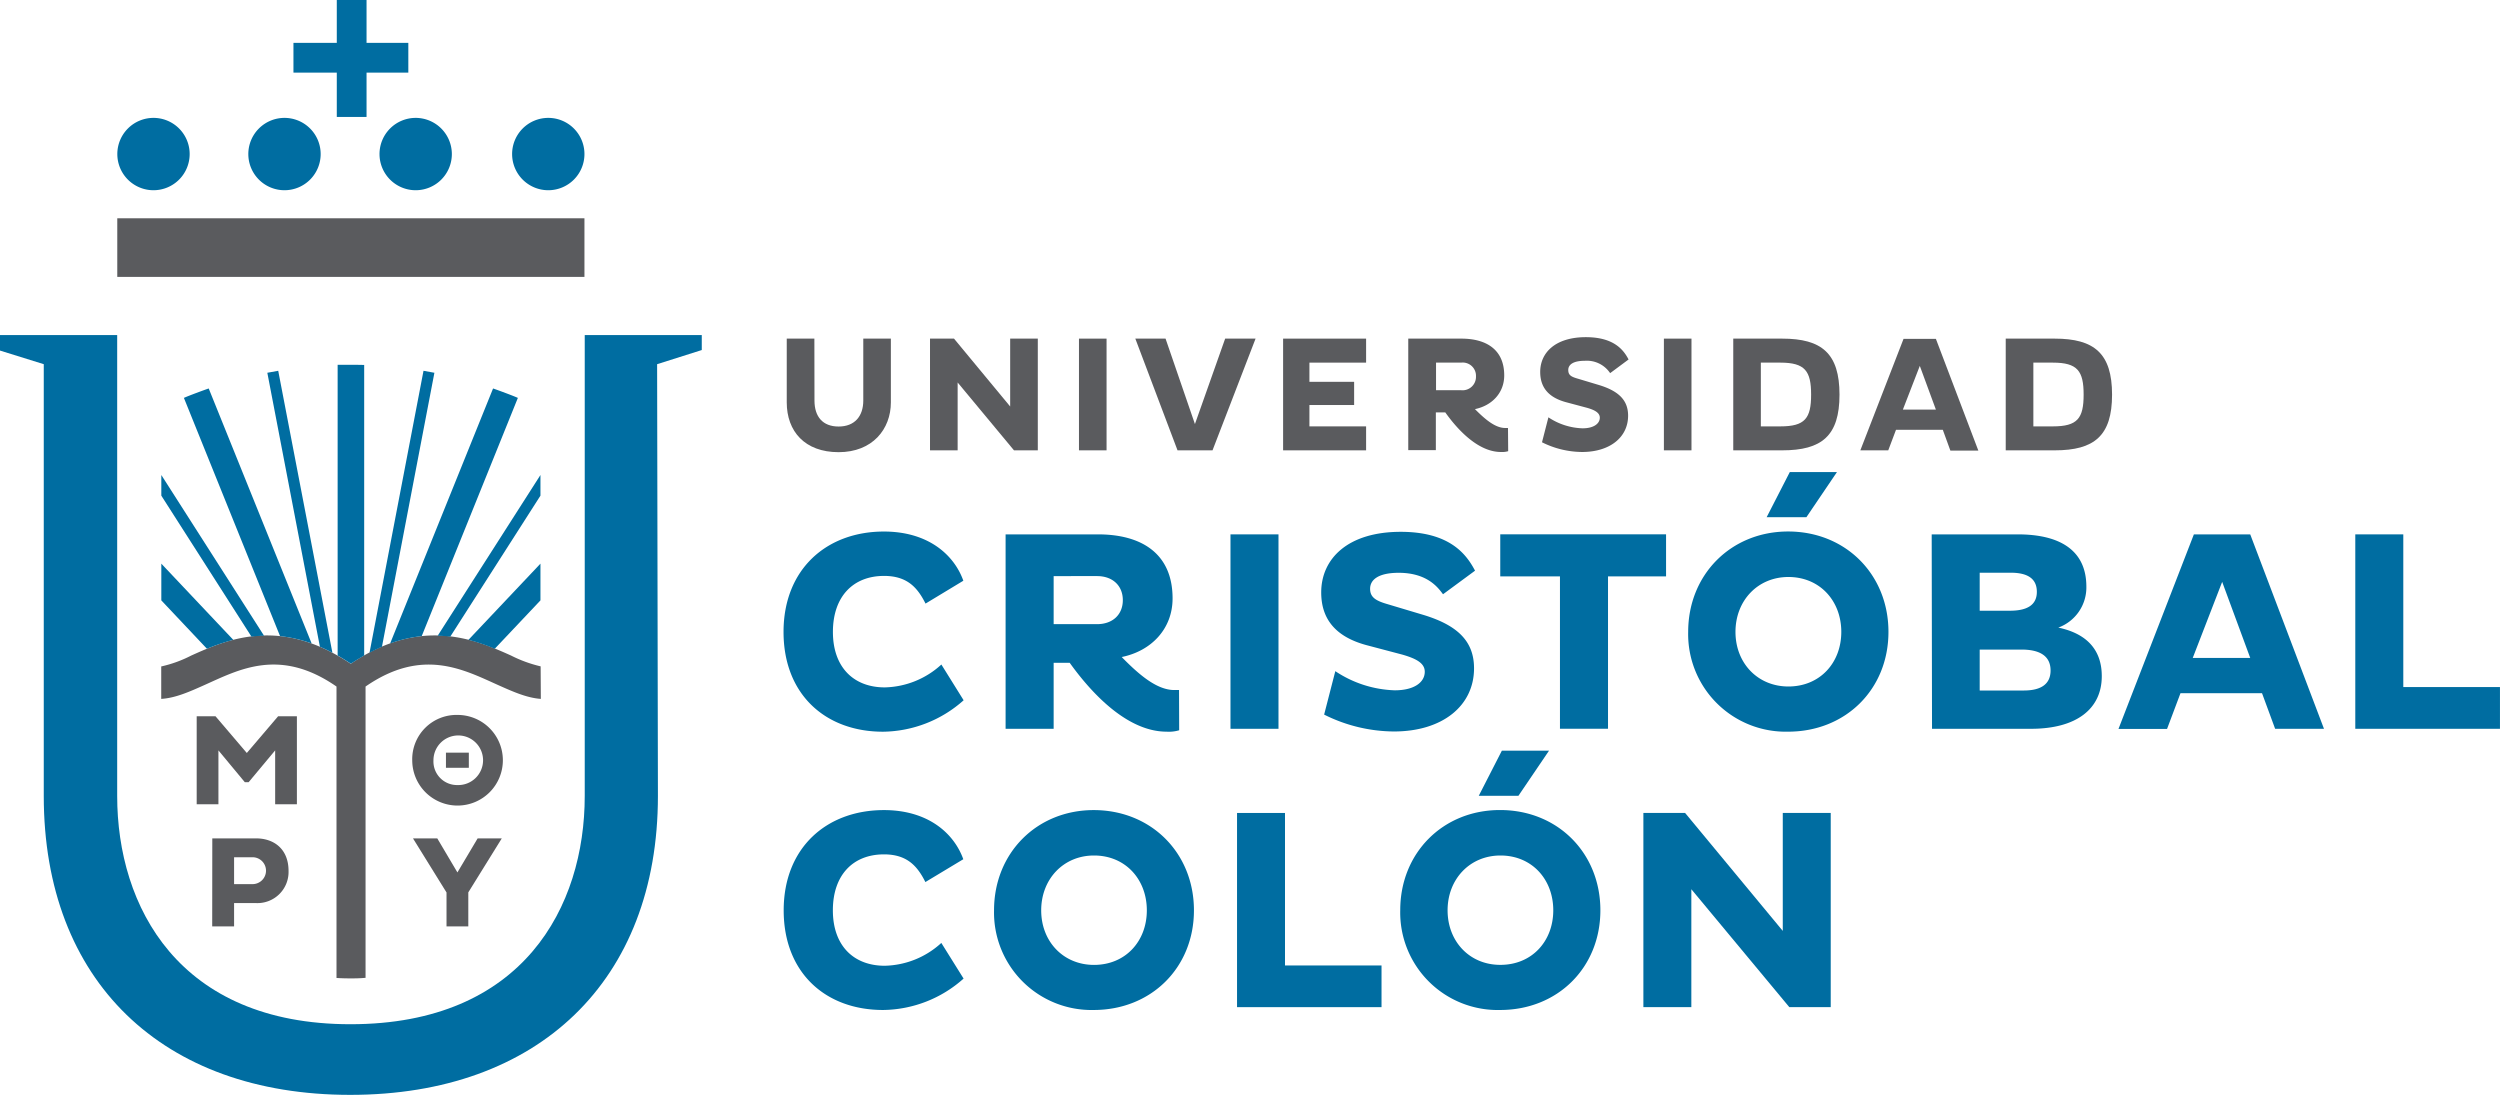 <svg xmlns:inkscape="http://www.inkscape.org/namespaces/inkscape" xmlns:sodipodi="http://sodipodi.sourceforge.net/DTD/sodipodi-0.dtd" xmlns="http://www.w3.org/2000/svg" xmlns:svg="http://www.w3.org/2000/svg" xmlns:rdf="http://www.w3.org/1999/02/22-rdf-syntax-ns#" xmlns:cc="http://creativecommons.org/ns#" xmlns:dc="http://purl.org/dc/elements/1.1/" viewBox="0 0 1644.017 720" id="svg104" sodipodi:docname="logo (9).svg" width="1644.018" height="720" inkscape:version="1.1 (c68e22c387, 2021-05-23)"><defs id="defs4"><style id="style2">.cls-1{fill:#5a5b5e;}.cls-2{fill:#006da1;}</style></defs><title id="title6">logoUCC</title><g id="Capa_2" data-name="Capa 2" transform="scale(3.101)"><g id="Capa_1-2" data-name="Capa 1"><rect class="cls-1" x="24.87" y="46.29" width="99.07" height="12.43" id="rect8"></rect><path class="cls-2" d="M 148.82,71.05 H 124 v 97.75 c 0,23.4 -13,48.4 -49.68,48.4 -36.47,0 -49.47,-25 -49.47,-48.4 V 71.05 H 0 v 3.29 l 9.28,2.89 v 91.57 c 0,39.22 25.14,63.38 65,63.38 39.86,0 65.24,-24.18 65.24,-63.38 l -0.17,-91.57 9.47,-3 z" id="path10"></path><path class="cls-2" d="m 123.94,32.62 a 7.67,7.67 0 1 1 -7.69,-7.62 7.67,7.67 0 0 1 7.69,7.62 z" id="path12"></path><path class="cls-2" d="M 40.22,32.62 A 7.67,7.67 0 1 1 32.53,25 a 7.67,7.67 0 0 1 7.69,7.62 z" id="path14"></path><path class="cls-2" d="M 95.82,32.62 A 7.67,7.67 0 1 1 88.13,25 a 7.68,7.68 0 0 1 7.69,7.62 z" id="path16"></path><path class="cls-2" d="M 68,32.62 A 7.67,7.67 0 1 1 60.35,25 7.67,7.67 0 0 1 68,32.62 Z" id="path18"></path><polygon class="cls-2" points="71.42,0 71.42,9.09 62.23,9.09 62.23,15.4 71.42,15.4 71.42,24.8 77.73,24.8 77.73,15.4 86.59,15.4 86.59,9.09 77.73,9.09 77.73,0 " id="polygon20"></polygon><polygon class="cls-1" points="46.32,159.13 46.32,170.55 41.71,170.55 41.71,151.89 45.7,151.89 52.34,159.68 58.98,151.89 62.96,151.89 62.96,170.55 58.35,170.55 58.35,159.13 52.72,165.88 51.92,165.88 " id="polygon22"></polygon><path class="cls-1" d="m 49.64,181.79 v 5.7 h 3.92 a 2.85,2.85 0 1 0 0,-5.7 z m -4.62,-4 h 9.28 c 3.71,0 6.89,2.17 6.89,6.92 a 6.6,6.6 0 0 1 -6.89,6.8 h -4.66 v 4.94 H 45 Z" id="path24"></path><polygon class="cls-1" points="97,185.01 101.29,177.79 106.41,177.79 99.31,189.24 99.31,196.45 94.69,196.45 94.69,189.26 87.58,177.79 92.73,177.79 " id="polygon26"></polygon><path class="cls-1" d="m 97,166.48 a 5.26,5.26 0 1 0 -5.08,-5.23 5,5 0 0 0 5.08,5.23 z m 0,-14.87 a 9.61,9.61 0 1 1 -9.58,9.64 9.39,9.39 0 0 1 9.58,-9.64 z" id="path28"></path><rect class="cls-1" x="94.57" y="159.61" width="4.85" height="3.21" id="rect30"></rect><path class="cls-1" d="m 114.65,141.31 a 28,28 0 0 1 -6.27,-2.29 c -7.61,-3.42 -19.08,-8.36 -34,1.74 -15,-10.1 -26.21,-5.16 -33.83,-1.74 a 26.37,26.37 0 0 1 -6.36,2.31 v 6.88 c 3,-0.18 6,-1.52 9.17,-2.94 7.37,-3.3 16,-8 28,0.32 v 61.8 c 1.08,0.07 1.91,0.09 3,0.09 1,0 1.8,0 3.16,-0.12 v -61.77 c 12,-8.31 20.74,-3.62 28.1,-0.32 3.14,1.4 6.1,2.73 9.07,2.94 z" id="path32"></path><path class="cls-2" d="M 66.09,136.46 44.26,82.38 c -1,0.34 -4.39,1.59 -5.26,2 l 20.39,50.52 a 28.16,28.16 0 0 1 6.7,1.56 z" id="path34"></path><path class="cls-2" d="m 34.21,119.53 v 7.79 l 9.68,10.26 a 41.46,41.46 0 0 1 5.58,-1.89 z" id="path36"></path><path class="cls-2" d="m 34.21,100.73 v 4.38 L 53.32,135 c 0.87,-0.1 1.76,-0.17 2.67,-0.19 z" id="path38"></path><path class="cls-2" d="m 75.53,77.36 c -0.4,0 -1.9,0 -2.3,0 H 71.6 v 0 61.64 c 0.84,0.49 1.93,1.15 2.8,1.74 0.86,-0.59 2,-1.25 2.83,-1.74 V 77.39 Z" id="path40"></path><path class="cls-2" d="m 59,78.63 c -0.81,0.13 -1.51,0.26 -2.31,0.42 l 11.15,58.1 c 0.87,0.37 1.75,0.79 2.65,1.27 z" id="path42"></path><path class="cls-2" d="m 82.73,136.46 21.83,-54.08 c 1,0.34 4.38,1.59 5.26,2 L 89.43,134.9 a 28,28 0 0 0 -6.7,1.56 z" id="path44"></path><path class="cls-2" d="m 114.61,119.53 v 7.79 l -9.69,10.26 a 40.52,40.52 0 0 0 -5.58,-1.89 z" id="path46"></path><path class="cls-2" d="m 114.61,100.73 v 4.38 L 95.49,135 c -0.86,-0.1 -1.75,-0.17 -2.67,-0.19 z" id="path48"></path><path class="cls-2" d="m 89.81,78.63 c 0.81,0.13 1.5,0.26 2.31,0.42 L 81,137.15 c -0.86,0.37 -1.75,0.79 -2.64,1.27 z" id="path50"></path><path class="cls-1" d="m 172.72,84.94 c 0,3.42 1.74,5.51 5.12,5.51 3.38,0 5.23,-2.16 5.23,-5.51 V 71.81 h 5.85 v 13.52 c 0,5.68 -3.9,10.56 -11.08,10.56 -7.18,0 -11,-4.43 -11,-10.56 V 71.81 h 5.86 z" id="path52"></path><polygon class="cls-1" points="197.22,71.81 202.31,71.81 214.22,86.2 214.22,71.81 220.08,71.81 220.08,95.5 215.03,95.5 203.08,81.11 203.08,95.5 197.22,95.5 " id="polygon54"></polygon><rect class="cls-1" x="228.81" y="71.81" width="5.85" height="23.69" id="rect56"></rect><polygon class="cls-1" points="259.81,71.81 266.26,71.81 257.13,95.5 249.71,95.5 240.76,71.81 247.17,71.81 253.4,89.93 " id="polygon58"></polygon><polygon class="cls-1" points="289.7,76.9 277.68,76.9 277.68,80.97 287.16,80.97 287.16,85.89 277.68,85.89 277.68,90.42 289.7,90.42 289.7,95.5 272.1,95.5 272.1,71.81 289.7,71.81 " id="polygon60"></polygon><path class="cls-1" d="m 304.53,76.9 v 5.85 h 5.3 A 2.85,2.85 0 0 0 313,79.82 2.81,2.81 0 0 0 309.87,76.9 Z m 15.3,18.78 a 4.44,4.44 0 0 1 -1.54,0.17 c -5.43,0 -10.1,-6 -11.8,-8.4 h -2 v 8 h -5.85 V 71.81 h 11.25 c 5.23,0 9.1,2.27 9.1,7.8 0,3.73 -2.62,6.41 -6.21,7.15 2,2 4.22,4 6.41,4 h 0.6 z" id="path62"></path><path class="cls-1" d="m 332.09,85.29 c -3.7,-1 -5.47,-3.13 -5.47,-6.41 0,-4.11 3.24,-7.38 9.68,-7.38 6.07,0 8.05,2.82 9.06,4.73 l -3.91,2.9 a 5.94,5.94 0 0 0 -5.39,-2.62 c -2.41,0 -3.49,0.8 -3.49,1.95 0,1.15 0.7,1.47 2.16,1.88 l 4.19,1.26 c 4.35,1.29 6.34,3.27 6.34,6.55 0,4.56 -3.84,7.7 -9.76,7.7 A 19.23,19.23 0 0 1 327,93.79 l 1.36,-5.29 a 13.75,13.75 0 0 0 7.25,2.33 c 2.37,0 3.65,-1 3.65,-2.26 0,-1 -1,-1.61 -2.75,-2.1 z" id="path64"></path><rect class="cls-1" x="352.85" y="71.81" width="5.85" height="23.69" id="rect66"></rect><path class="cls-1" d="m 373.41,76.9 v 13.52 h 4.14 c 5.23,0 6.52,-1.71 6.52,-6.73 0,-5.02 -1.29,-6.79 -6.52,-6.79 z m -5.85,-5.09 h 10.38 c 8.4,0 12.15,3.14 12.15,11.88 0,8.74 -3.75,11.81 -12.15,11.81 h -10.38 z" id="path68"></path><path class="cls-1" d="m 403.53,86.86 h 7 l -3.41,-9.27 z m 0.14,-15 h 6.86 l 9,23.69 h -5.93 l -1.6,-4.4 h -9.93 l -1.64,4.35 h -5.92 z" id="path70"></path><path class="cls-1" d="m 431.2,76.9 v 13.52 h 4.14 c 5.23,0 6.52,-1.71 6.52,-6.73 0,-5.02 -1.29,-6.79 -6.52,-6.79 z m -5.86,-5.09 h 10.39 c 8.39,0 12.16,3.14 12.16,11.88 0,8.74 -3.77,11.81 -12.16,11.81 h -10.39 z" id="path72"></path><path class="cls-2" d="m 196.27,128 c -1.69,-3.39 -3.88,-5.87 -8.79,-5.87 -6.55,0 -10.85,4.36 -10.85,11.88 0,7.52 4.42,11.76 11,11.76 a 18.33,18.33 0 0 0 12,-4.85 l 4.72,7.58 a 26.11,26.11 0 0 1 -17.09,6.67 c -12.19,0 -21.1,-7.88 -21.1,-21.16 0,-13.28 9.1,-21.29 21.28,-21.29 9.46,0 14.92,5 16.85,10.43 z" id="path74"></path><path class="cls-2" d="m 223.44,122.17 v 10.19 h 9.21 c 3.34,0 5.46,-2.06 5.46,-5.09 0,-3.03 -2.12,-5.1 -5.46,-5.1 z m 26.62,32.69 a 7.54,7.54 0 0 1 -2.67,0.3 c -9.46,0 -17.58,-10.49 -20.55,-14.61 h -3.4 v 14 h -10.19 v -41.23 h 19.59 c 9.09,0 15.82,3.94 15.82,13.58 0,6.49 -4.54,11.16 -10.79,12.43 3.46,3.52 7.33,7 11.16,7 h 1 z" id="path76"></path><rect class="cls-2" x="260.94" y="113.32" width="10.18" height="41.23" id="rect78"></rect><path class="cls-2" d="m 289.7,136.79 c -6.42,-1.76 -9.52,-5.46 -9.52,-11.16 0,-7.15 5.64,-12.85 16.86,-12.85 10.55,0 14,4.91 15.76,8.24 l -6.79,5 c -1,-1.34 -3.27,-4.55 -9.4,-4.55 -4.18,0 -6.06,1.39 -6.06,3.39 0,1.82 1.21,2.55 3.76,3.28 l 7.28,2.18 c 7.57,2.24 11,5.7 11,11.4 0,7.94 -6.67,13.4 -17,13.4 a 33.43,33.43 0 0 1 -14.79,-3.58 l 2.37,-9.21 a 24,24 0 0 0 12.61,4.06 c 4.12,0 6.36,-1.7 6.36,-3.94 0,-1.82 -1.82,-2.79 -4.79,-3.64 z" id="path80"></path><polygon class="cls-2" points="330.81,122.23 318.15,122.23 318.15,113.31 353.31,113.31 353.31,122.23 341,122.23 341,154.54 330.81,154.54 " id="polygon82"></polygon><path class="cls-2" d="m 383.07,109.68 h -8.43 l 4.91,-9.57 h 10 z m -3.82,35.9 c 6.67,0 11.22,-5 11.22,-11.58 0,-6.58 -4.55,-11.64 -11.22,-11.64 -6.49,0 -11.22,5 -11.22,11.64 0,6.64 4.73,11.58 11.22,11.58 z m -0.06,-32.87 c 12.19,0 21.28,9.1 21.28,21.29 0,12.19 -9.09,21.16 -21.28,21.16 A 20.69,20.69 0 0 1 358,134 c 0,-12.19 9.12,-21.29 21.19,-21.29 z" id="path84"></path><path class="cls-2" d="m 429.16,146.43 c 3.82,0 5.69,-1.46 5.69,-4.25 0,-3 -2.18,-4.43 -6.18,-4.43 h -8.85 v 8.68 z m -2.91,-16.92 c 3.63,0 5.69,-1.21 5.69,-4 0,-2.79 -1.93,-4.06 -5.57,-4.06 h -6.55 v 8.06 z m -16.61,-16.19 h 18.24 c 9.16,0 14.56,3.52 14.56,11.09 a 9.06,9.06 0 0 1 -5.95,8.68 c 5.77,1.21 9.22,4.49 9.22,10.3 0,6.92 -5.34,11.16 -15,11.16 h -21 z" id="path86"></path><path class="cls-2" d="m 465,139.52 h 12.19 l -5.95,-16.13 z m 0.24,-26.2 h 11.95 l 15.64,41.23 H 482.47 L 479.69,147 H 462.4 l -2.85,7.58 h -10.3 z" id="path88"></path><polygon class="cls-2" points="509.65,145.7 530.15,145.7 530.15,154.55 499.47,154.55 499.47,113.32 509.65,113.32 " id="polygon90"></polygon><path class="cls-2" d="m 196.24,187.05 c -1.7,-3.39 -3.88,-5.87 -8.78,-5.87 -6.55,0 -10.84,4.36 -10.84,11.87 0,7.51 4.42,11.75 11,11.75 a 18.29,18.29 0 0 0 12,-4.84 l 4.72,7.56 a 26,26 0 0 1 -17.08,6.66 c -12.17,0 -21.07,-7.87 -21.07,-21.13 0,-13.26 9.08,-21.26 21.26,-21.26 9.44,0 14.89,5 16.83,10.42 z" id="path92"></path><path class="cls-2" d="m 232,204.62 c 6.66,0 11.2,-5 11.2,-11.57 0,-6.57 -4.54,-11.63 -11.2,-11.63 -6.48,0 -11.2,5 -11.2,11.63 0,6.63 4.71,11.57 11.2,11.57 z m -0.06,-32.83 c 12.17,0 21.25,9.09 21.25,21.26 0,12.17 -9.08,21.13 -21.25,21.13 A 20.67,20.67 0 0 1 210.8,193.05 c -0.01,-12.17 9.08,-21.26 21.13,-21.26 z" id="path94"></path><polygon class="cls-2" points="272.5,204.74 292.97,204.74 292.97,213.58 262.33,213.58 262.33,172.4 272.5,172.4 " id="polygon96"></polygon><polygon class="cls-2" points="348.5,172.4 357.35,172.4 378.06,197.41 378.06,172.4 388.23,172.4 388.23,213.58 379.45,213.58 358.67,188.57 358.67,213.58 348.5,213.58 " id="polygon98"></polygon><path class="cls-2" d="m 322,168.76 h -8.41 l 4.9,-9.57 h 10 z m -3.81,35.85 c 6.66,0 11.2,-5 11.2,-11.57 0,-6.57 -4.54,-11.62 -11.2,-11.62 -6.48,0 -11.21,5 -11.21,11.62 0,6.62 4.68,11.57 11.16,11.57 z m -0.06,-32.83 c 12.17,0 21.25,9.09 21.25,21.26 0,12.17 -9.08,21.14 -21.25,21.14 A 20.67,20.67 0 0 1 296.94,193 c 0,-12.13 9.06,-21.22 21.14,-21.22 z" id="path100"></path></g></g></svg>